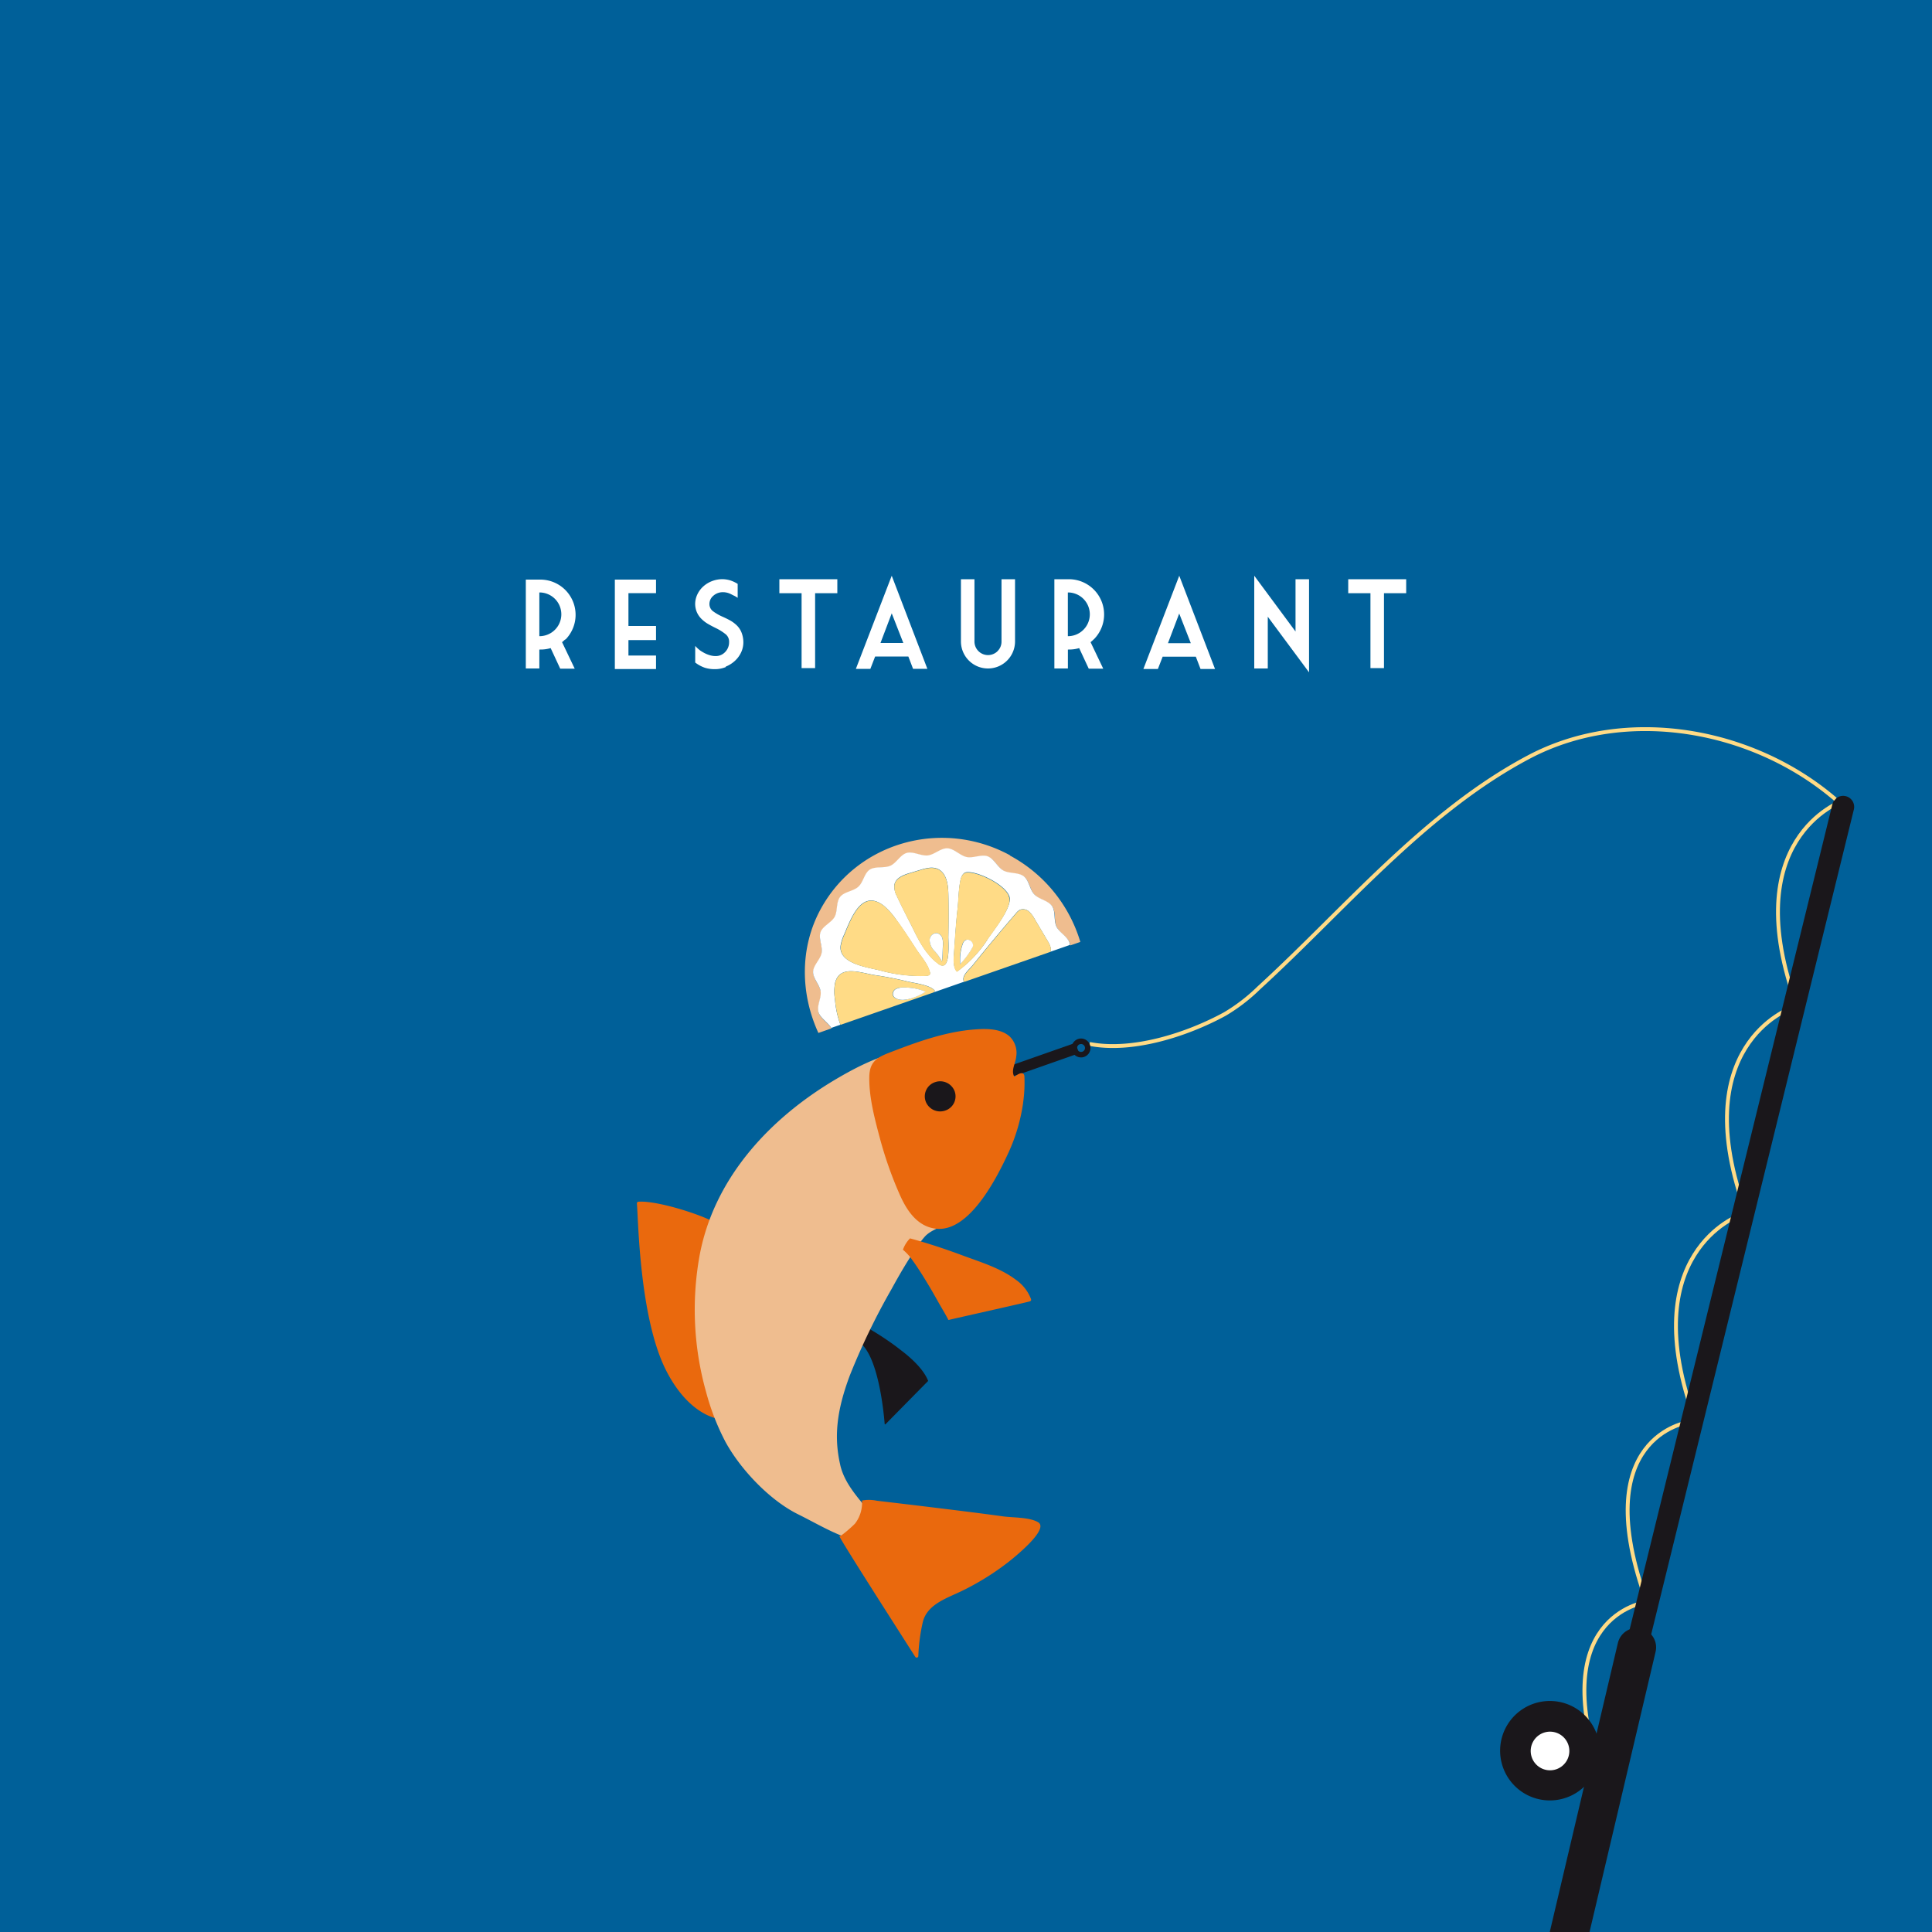 <svg xmlns="http://www.w3.org/2000/svg" xmlns:xlink="http://www.w3.org/1999/xlink" viewBox="0 0 500 500"><defs><style>.cls-1,.cls-13,.cls-3,.cls-4,.cls-5,.cls-6{fill:none;}.cls-2{fill:#006099;}.cls-3{stroke:#ffdb86;}.cls-13,.cls-3,.cls-4,.cls-5,.cls-6{stroke-miterlimit:10;}.cls-13,.cls-4,.cls-5,.cls-6{stroke:#1a171b;}.cls-13,.cls-4,.cls-5{stroke-linecap:round;}.cls-4{stroke-width:5.72px;}.cls-5{stroke-width:1.43px;}.cls-6{stroke-width:2.86px;}.cls-7{fill:#1a171b;}.cls-8{fill:#fff;}.cls-9{fill:#efbd8f;}.cls-10{fill:#ffdb86;}.cls-11{fill:#ea690d;}.cls-12{clip-path:url(#clip-path);}.cls-13{stroke-width:10.02px;}</style><clipPath id="clip-path"><rect class="cls-1" x="349.07" y="381.07" width="118.93" height="118.93"/></clipPath></defs><title>LRB001_Fish</title><g id="Layer_3" data-name="Layer 3"><rect class="cls-2" width="500" height="500"/><path class="cls-3" d="M425.81,414.68s-26.68,3.59-10.63,47M437,368.06s-26.68,3.59-10.63,47M450.25,314.5s-27.54,9.73-11.49,53.15m24.69-106.71s-27.54,9.73-11.49,53.15m24.69-106.71s-27.54,9.73-11.49,53.15"/><line class="cls-4" x1="477" y1="208.82" x2="415.19" y2="460.37"/><path class="cls-3" d="M475,206.85c-21.36-18.31-54.1-24.21-79.22-11-27,14.23-47.79,39.5-70,59.82a46.28,46.28,0,0,1-8.79,6.76c-9.86,5.38-24,9.9-35,7.74"/><circle class="cls-5" cx="280.32" cy="270.71" r="1.74" transform="matrix(0.95, -0.31, 0.31, 0.95, -70.45, 100.94)"/><path class="cls-6" d="M278.78,271.24l-15.58,5.48a6.86,6.86,0,0,1-5.38-.29c-1.39-.72-2.42-1.95-1.33-4"/><path class="cls-7" d="M404.36,465.53a12.87,12.87,0,1,1,9.19-15.71,12.87,12.87,0,0,1-9.19,15.71"/><path class="cls-8" d="M402.37,458a5,5,0,1,1,3.6-6.16,5,5,0,0,1-3.6,6.16"/><path class="cls-8" d="M348.92,153.52h5.75V172.9h3.5V153.52h5.75V149.9h-15ZM324.6,149V173h3.5V159.6L338.78,174V149.9h-3.5v13.53Zm-19.42,9.78,3,7.67h-5.91Zm4.3,11.17,1.22,3.19h3.75L305.19,149l-9.28,24.13h3.75l1.24-3.19Zm-26.4-4.49a9.12,9.12,0,0,0-6.45-15.56h-3.76V173h3.5V168.1h.26a9.2,9.2,0,0,0,2.66-.37l2.48,5.33h3.75l-3.28-6.87a9.51,9.51,0,0,0,.84-.75m-6.72-12.11h.26a5.66,5.66,0,0,1,0,11.31h-.26Zm-18.17,15.17a3.51,3.51,0,0,1-6-2.48V149.9h-3.5V166a7,7,0,1,0,14,0V149.9h-3.5V166a3.4,3.4,0,0,1-1,2.48m-27.41-9.75,3,7.67h-5.91Zm4.3,11.17,1.22,3.19H240L230.78,149,221.5,173.1h3.75l1.23-3.19ZM201.7,153.52h5.75V172.9h3.5V153.52h5.75V149.9h-15Zm-13.88,19a7.69,7.69,0,0,0,2.37-1.49,7,7,0,0,0,1.61-2.19,6.14,6.14,0,0,0,.58-2.62,6.92,6.92,0,0,0-.5-2.59,5.33,5.33,0,0,0-1.23-1.81,8.47,8.47,0,0,0-1.55-1.17q-.79-.45-2-1a12.71,12.71,0,0,1-2.65-1.52,2.33,2.33,0,0,1-.85-1.82,2.77,2.77,0,0,1,1-2.12,3.64,3.64,0,0,1,2.48-.93,4.38,4.38,0,0,1,1.24.17,5.3,5.3,0,0,1,1,.41c.3.16.53.28.69.34a6.85,6.85,0,0,1,.9.54v-3.61a8.56,8.56,0,0,0-2-.93,7.39,7.39,0,0,0-1.91-.29,7.54,7.54,0,0,0-2.65.47,7.3,7.3,0,0,0-2.24,1.32,6.53,6.53,0,0,0-1.56,2,5.93,5.93,0,0,0-.64,2.45,5.58,5.58,0,0,0,.45,2.34,5.64,5.64,0,0,0,1.19,1.71,8.48,8.48,0,0,0,1.53,1.2q.8.48,2,1.08a13.53,13.53,0,0,1,2.77,1.72,2.49,2.49,0,0,1,.84,2,3.6,3.6,0,0,1-1,2.54,3.31,3.31,0,0,1-2.54,1.07,5.13,5.13,0,0,1-1.51-.24,7.54,7.54,0,0,1-1.4-.58,11.38,11.38,0,0,1-1.07-.65,9.29,9.29,0,0,1-1.25-1.16v4.3a8.87,8.87,0,0,0,2.46,1.34,8.53,8.53,0,0,0,2.65.38,7.37,7.37,0,0,0,2.79-.54m-28.7.51h10.66v-3.5h-7.14v-4h7.14V162h-7.14v-8.5h7.14V150H159.12Zm-12.82-7.59a9.12,9.12,0,0,0-6.45-15.56h-3.77V173h3.5V168.1h.27a9.2,9.2,0,0,0,2.66-.37l2.48,5.33h3.75l-3.28-6.87a9.38,9.38,0,0,0,.84-.75m-6.72-12.11h.27a5.66,5.66,0,0,1,0,11.31h-.27Z"/><path class="cls-9" d="M261.36,221.33c-17.66-9.59-39.59-3.34-49,14-5.52,10.17-5.13,22.07-.56,32l3.4-1.19c-.82-1.32-2.6-2.4-3.21-3.79a2.56,2.56,0,0,1-.11-.3c-.49-1.65.79-3.65.56-5.35s-2-3.35-1.95-5.06,1.89-3.21,2.2-4.89-.86-3.77-.28-5.38,2.8-2.44,3.64-3.95.35-3.81,1.42-5.17,3.47-1.49,4.71-2.63,1.56-3.53,3-4.46,3.77-.33,5.33-1,2.59-2.85,4.24-3.31,3.71.84,5.42.65,3.36-1.91,5.09-1.84,3.27,1.92,5,2.26,3.8-.79,5.44-.18,2.52,2.81,4.05,3.67,3.86.41,5.26,1.49,1.56,3.46,2.74,4.7,3.6,1.6,4.57,3,.4,3.74,1.14,5.29,2.93,2.61,3.42,4.25a2.67,2.67,0,0,1,.1.54l2.61-.91a37.61,37.61,0,0,0-18.19-22.34"/><path class="cls-8" d="M255.49,243.24a30.69,30.69,0,0,1-7.8,8.18c-1.11-1-.87-3.5-.76-5,.25-3.6.48-7.52.9-11.22.24-2.16.24-4.34.58-6.48q.08-.49.18-1c.19-.87.63-1.88,1.53-2,2.7-.33,9.63,2.95,11,6a2.4,2.4,0,0,1,.22,1.25c-.37,3.07-4.1,7.64-5.83,10.17m-12.68,6.25c-2.85-2.05-4.73-5.39-6.23-8.45-.52-1.06-1.06-2.11-1.59-3.15-1-2-2-3.95-2.94-6a4.88,4.88,0,0,1-.6-2.86c.35-1.74,2.33-2.53,4-3l2.69-.81c1.46-.44,3.08-.88,4.5-.27,2.27,1,2.71,3.93,2.77,6.36.09,3.74.07,7.49,0,11.23,0,1.71.67,9.34-2.59,7m-2.2,2.12a.91.91,0,0,1,0,.54c-.14.34-.58.41-1,.43a38.64,38.64,0,0,1-11.73-1.35c-3.23-.84-10.89-1.71-10.38-6.39a10.48,10.48,0,0,1,.92-2.92c1.72-4,4.46-12,10.27-7.47a17.81,17.81,0,0,1,3.22,3.63c1.8,2.45,3.45,5,5.1,7.55,1.16,1.8,3.09,3.87,3.56,6m32.8-11.82c-.74-1.55-.16-3.85-1.14-5.28s-3.36-1.74-4.57-3-1.34-3.62-2.74-4.7-3.76-.66-5.26-1.49-2.44-3.07-4.05-3.67-3.75.52-5.44.18-3.26-2.19-5-2.26-3.37,1.65-5.09,1.84-3.76-1.1-5.42-.65-2.67,2.6-4.24,3.31-3.89.09-5.33,1-1.7,3.29-3,4.46-3.64,1.26-4.71,2.63-.61,3.71-1.42,5.17-3.07,2.36-3.64,3.95.59,3.72.28,5.38-2.16,3.18-2.2,4.89,1.72,3.37,1.95,5.06-1.05,3.7-.56,5.35a2.62,2.62,0,0,0,.11.3c.61,1.38,2.39,2.47,3.21,3.79l2.36-.82a24.18,24.18,0,0,1-1.41-6.5,12.56,12.56,0,0,1,0-4.21c1.12-5,6.79-2.67,10.39-2.13q4.17.61,8.27,1.61c1.83.45,6.19.93,7.2,2.48-.15.14-.31.28-.47.42l8-2.79h0c-.82-1.47,1.39-3.23,2.16-4.18q5.52-6.87,11.29-13.55a3.21,3.21,0,0,1,1.09-.93,2.29,2.29,0,0,1,2.25.46,6.75,6.75,0,0,1,1.46,1.9l3.48,5.88c.74,1.25.87,2.07.61,2.66l5.08-1.77a2.68,2.68,0,0,0-.1-.54c-.49-1.64-2.67-2.69-3.42-4.25"/><path class="cls-10" d="M236.62,258.09a9.77,9.77,0,0,1-3,.68c-1.1,0-2.5-.38-2.6-1.46a1.53,1.53,0,0,1,.91-1.42,3.93,3.93,0,0,1,1.77-.31,14,14,0,0,1,5.74,1.06,13.05,13.05,0,0,1-2.86,1.44M234.78,254q-4.1-1-8.27-1.61c-3.6-.53-9.28-2.91-10.4,2.13a12.56,12.56,0,0,0,0,4.21,24.17,24.17,0,0,0,1.42,6.5l23.94-8.34c.16-.14.32-.27.47-.42-1-1.55-5.37-2-7.2-2.48"/><path class="cls-10" d="M232,238.08a17.78,17.78,0,0,0-3.22-3.63c-5.81-4.53-8.55,3.43-10.27,7.47a10.44,10.44,0,0,0-.92,2.92c-.51,4.68,7.15,5.55,10.38,6.39a38.61,38.61,0,0,0,11.73,1.35c.37,0,.81-.09,1-.43a.9.9,0,0,0,0-.54c-.46-2.11-2.39-4.19-3.55-6-1.65-2.55-3.3-5.1-5.1-7.55"/><path class="cls-10" d="M243.78,248.84a12.19,12.19,0,0,0-2.12-2.94,4.1,4.1,0,0,1-1.06-2.67,1.8,1.8,0,0,1,1.92-1.74,1.92,1.92,0,0,1,1.37,1.35,5.46,5.46,0,0,1,.14,2c-.06,1.29-.05,2.61-.23,3.89l0,.13m1.63-6.35c.1-3.74.13-7.49,0-11.23-.06-2.43-.5-5.38-2.77-6.36-1.42-.61-3-.18-4.5.26l-2.69.81c-1.71.52-3.69,1.31-4,3.05a4.88,4.88,0,0,0,.6,2.86c.91,2,1.93,4,2.94,6,.54,1,1.07,2.09,1.59,3.15,1.5,3.07,3.38,6.4,6.24,8.45,3.26,2.35,2.54-5.28,2.59-7"/><path class="cls-10" d="M251.64,245.17a19.76,19.76,0,0,1-3.22,4.37c0-.33,0-.67,0-1a12.16,12.16,0,0,1,.73-4.35,1.65,1.65,0,0,1,.63-.84c1.11-.63,2.39.8,1.83,1.83m9.46-13.35c-1.35-3.09-8.28-6.37-11-6-.9.11-1.35,1.11-1.53,2q-.11.49-.18,1c-.34,2.15-.34,4.32-.58,6.48-.42,3.7-.65,7.63-.9,11.22-.1,1.45-.35,3.91.76,5a30.69,30.69,0,0,0,7.8-8.18c1.73-2.53,5.46-7.1,5.83-10.17a2.4,2.4,0,0,0-.22-1.25"/><path class="cls-10" d="M271.24,243.68l-3.48-5.87a6.71,6.71,0,0,0-1.46-1.9,2.29,2.29,0,0,0-2.25-.45,3.2,3.2,0,0,0-1.09.93q-5.76,6.68-11.28,13.55c-.76,1-3,2.71-2.16,4.18h0l22.33-7.78c.26-.59.13-1.42-.61-2.66"/><path class="cls-8" d="M232,255.89a1.53,1.53,0,0,0-.91,1.42c.1,1.08,1.5,1.48,2.6,1.46a9.77,9.77,0,0,0,3-.68,13.05,13.05,0,0,0,2.86-1.45,14,14,0,0,0-5.74-1.06,3.93,3.93,0,0,0-1.77.31"/><path class="cls-8" d="M243.88,242.84a1.92,1.92,0,0,0-1.37-1.34,1.8,1.8,0,0,0-1.92,1.74,4.1,4.1,0,0,0,1.06,2.67,12.2,12.2,0,0,1,2.13,2.94l0-.14c.18-1.27.16-2.6.23-3.89a5.44,5.44,0,0,0-.14-2"/><path class="cls-8" d="M249.82,243.35a1.64,1.64,0,0,0-.62.84,12.14,12.14,0,0,0-.73,4.35c0,.33,0,.67,0,1a19.74,19.74,0,0,0,3.22-4.37c.56-1-.72-2.46-1.83-1.83"/><path class="cls-11" d="M185.51,317c.06-1.25-14.51-6.37-20.26-6a.44.44,0,0,0-.42.48c.37,4,.62,29.6,7.59,43.25,7.31,14.31,17.46,13.32,16.86,11.84s-4.15-41.57-3.77-49.53"/><path class="cls-7" d="M223.19,343a.13.13,0,0,1,.18,0,73.89,73.89,0,0,1,8.29,5.28q1.32,1,2.59,2c2.23,1.82,4.82,4.31,5.92,7a.13.13,0,0,1,0,.14c-.8.81-9.53,9.67-11,11.17a.13.13,0,0,1-.22-.08c-.19-2.45-1.73-20-7.76-21.72a.12.12,0,0,1-.08-.18Z"/><path class="cls-9" d="M217.45,379.13c1.14,4.94,4.77,8.63,7.85,12.5.74.93,1.51,2.15,1,3.2a6,6,0,0,1-1,1.13c-.49.53-.81,1.2-1.34,1.7a3.94,3.94,0,0,1-3.81.63c-4.62-1.45-9.21-4.22-13.6-6.39-7.37-3.64-14.94-11.65-18.83-18.8a62.4,62.4,0,0,1-5-12.91,78.8,78.8,0,0,1-1.74-34.85c3.57-20.07,17.9-35.74,35.38-46.06,8.1-4.78,18.79-10,28.38-6.62a17,17,0,0,1,9.63,9,20,20,0,0,1,1,13.08c-1.3,5.16-4.39,9.71-6.15,14.74a20.12,20.12,0,0,1-2.26,5.33c-2,2.71-5.36,2.91-7.52,5.11a25.65,25.65,0,0,0-2.66,3.6c-2.22,3.26-4.19,6.69-6.08,10.14A176.24,176.24,0,0,0,219.92,356c-3.42,9.14-4.12,15.92-2.47,23.09"/><path class="cls-11" d="M264.78,285.46A46.56,46.56,0,0,1,261,298.29c-2.89,6.26-10.1,20.77-18.85,19.69-4.79-.59-7.5-4.76-9.26-8.73A99.68,99.68,0,0,1,227.83,295c-1.38-5.16-2.94-10.88-2.86-16.25.07-4.61,2.65-5.35,6.81-6.94,6.51-2.5,13.44-4.86,20.45-5.39,2.95-.23,6.76-.28,9.08,1.83a5.9,5.9,0,0,1,1.69,5.17c-.13,1.67-1.44,3.63-.5,5.21.49-.26,1.91-1.43,2.47-.59a1.25,1.25,0,0,1,.15.64,37,37,0,0,1-.35,6.78"/><path class="cls-11" d="M236.87,428.77a.42.42,0,0,0,.79-.17,47.15,47.15,0,0,1,1.16-8.81c1.17-4.76,6.53-6.25,10.45-8.22a68.33,68.33,0,0,0,11.87-7.45c1.4-1.12,10.46-8.37,7.55-10.15-2.2-1.34-6.58-1.19-9.07-1.53-5.7-.79-11.41-1.49-17.12-2.19q-7.78-.95-15.56-1.86a9.88,9.88,0,0,0-3.86-.05,8.77,8.77,0,0,1-1.77,5.92c-.26.35-3.92,3.7-4.12,3.25,1,2.11,14.48,23.11,19.67,31.27"/><path class="cls-11" d="M235.59,320.51c4.52,1.23,9,2.71,13.37,4.34,4.78,1.78,9.93,3.3,14,6.39a10.72,10.72,0,0,1,3.85,4.92.55.55,0,0,1,0,.42.6.6,0,0,1-.42.25c-2.32.6-19.54,4.43-20.93,4.79-.9-1.72-1.64-2.9-2.45-4.33s-1.68-3-2.56-4.46c-1.06-1.77-2.14-3.53-3.3-5.25-.49-.73-1-1.41-1.52-2.15a15,15,0,0,0-1.95-2,7.76,7.76,0,0,1,1.85-2.95"/><path class="cls-7" d="M247.06,282.41a3.87,3.87,0,0,1-2.43,5,4,4,0,0,1-5.06-2.35,3.87,3.87,0,0,1,2.43-5,4,4,0,0,1,5.06,2.35"/><g class="cls-12"><line class="cls-13" x1="423.59" y1="426.33" x2="400.16" y2="525.72"/></g></g></svg>